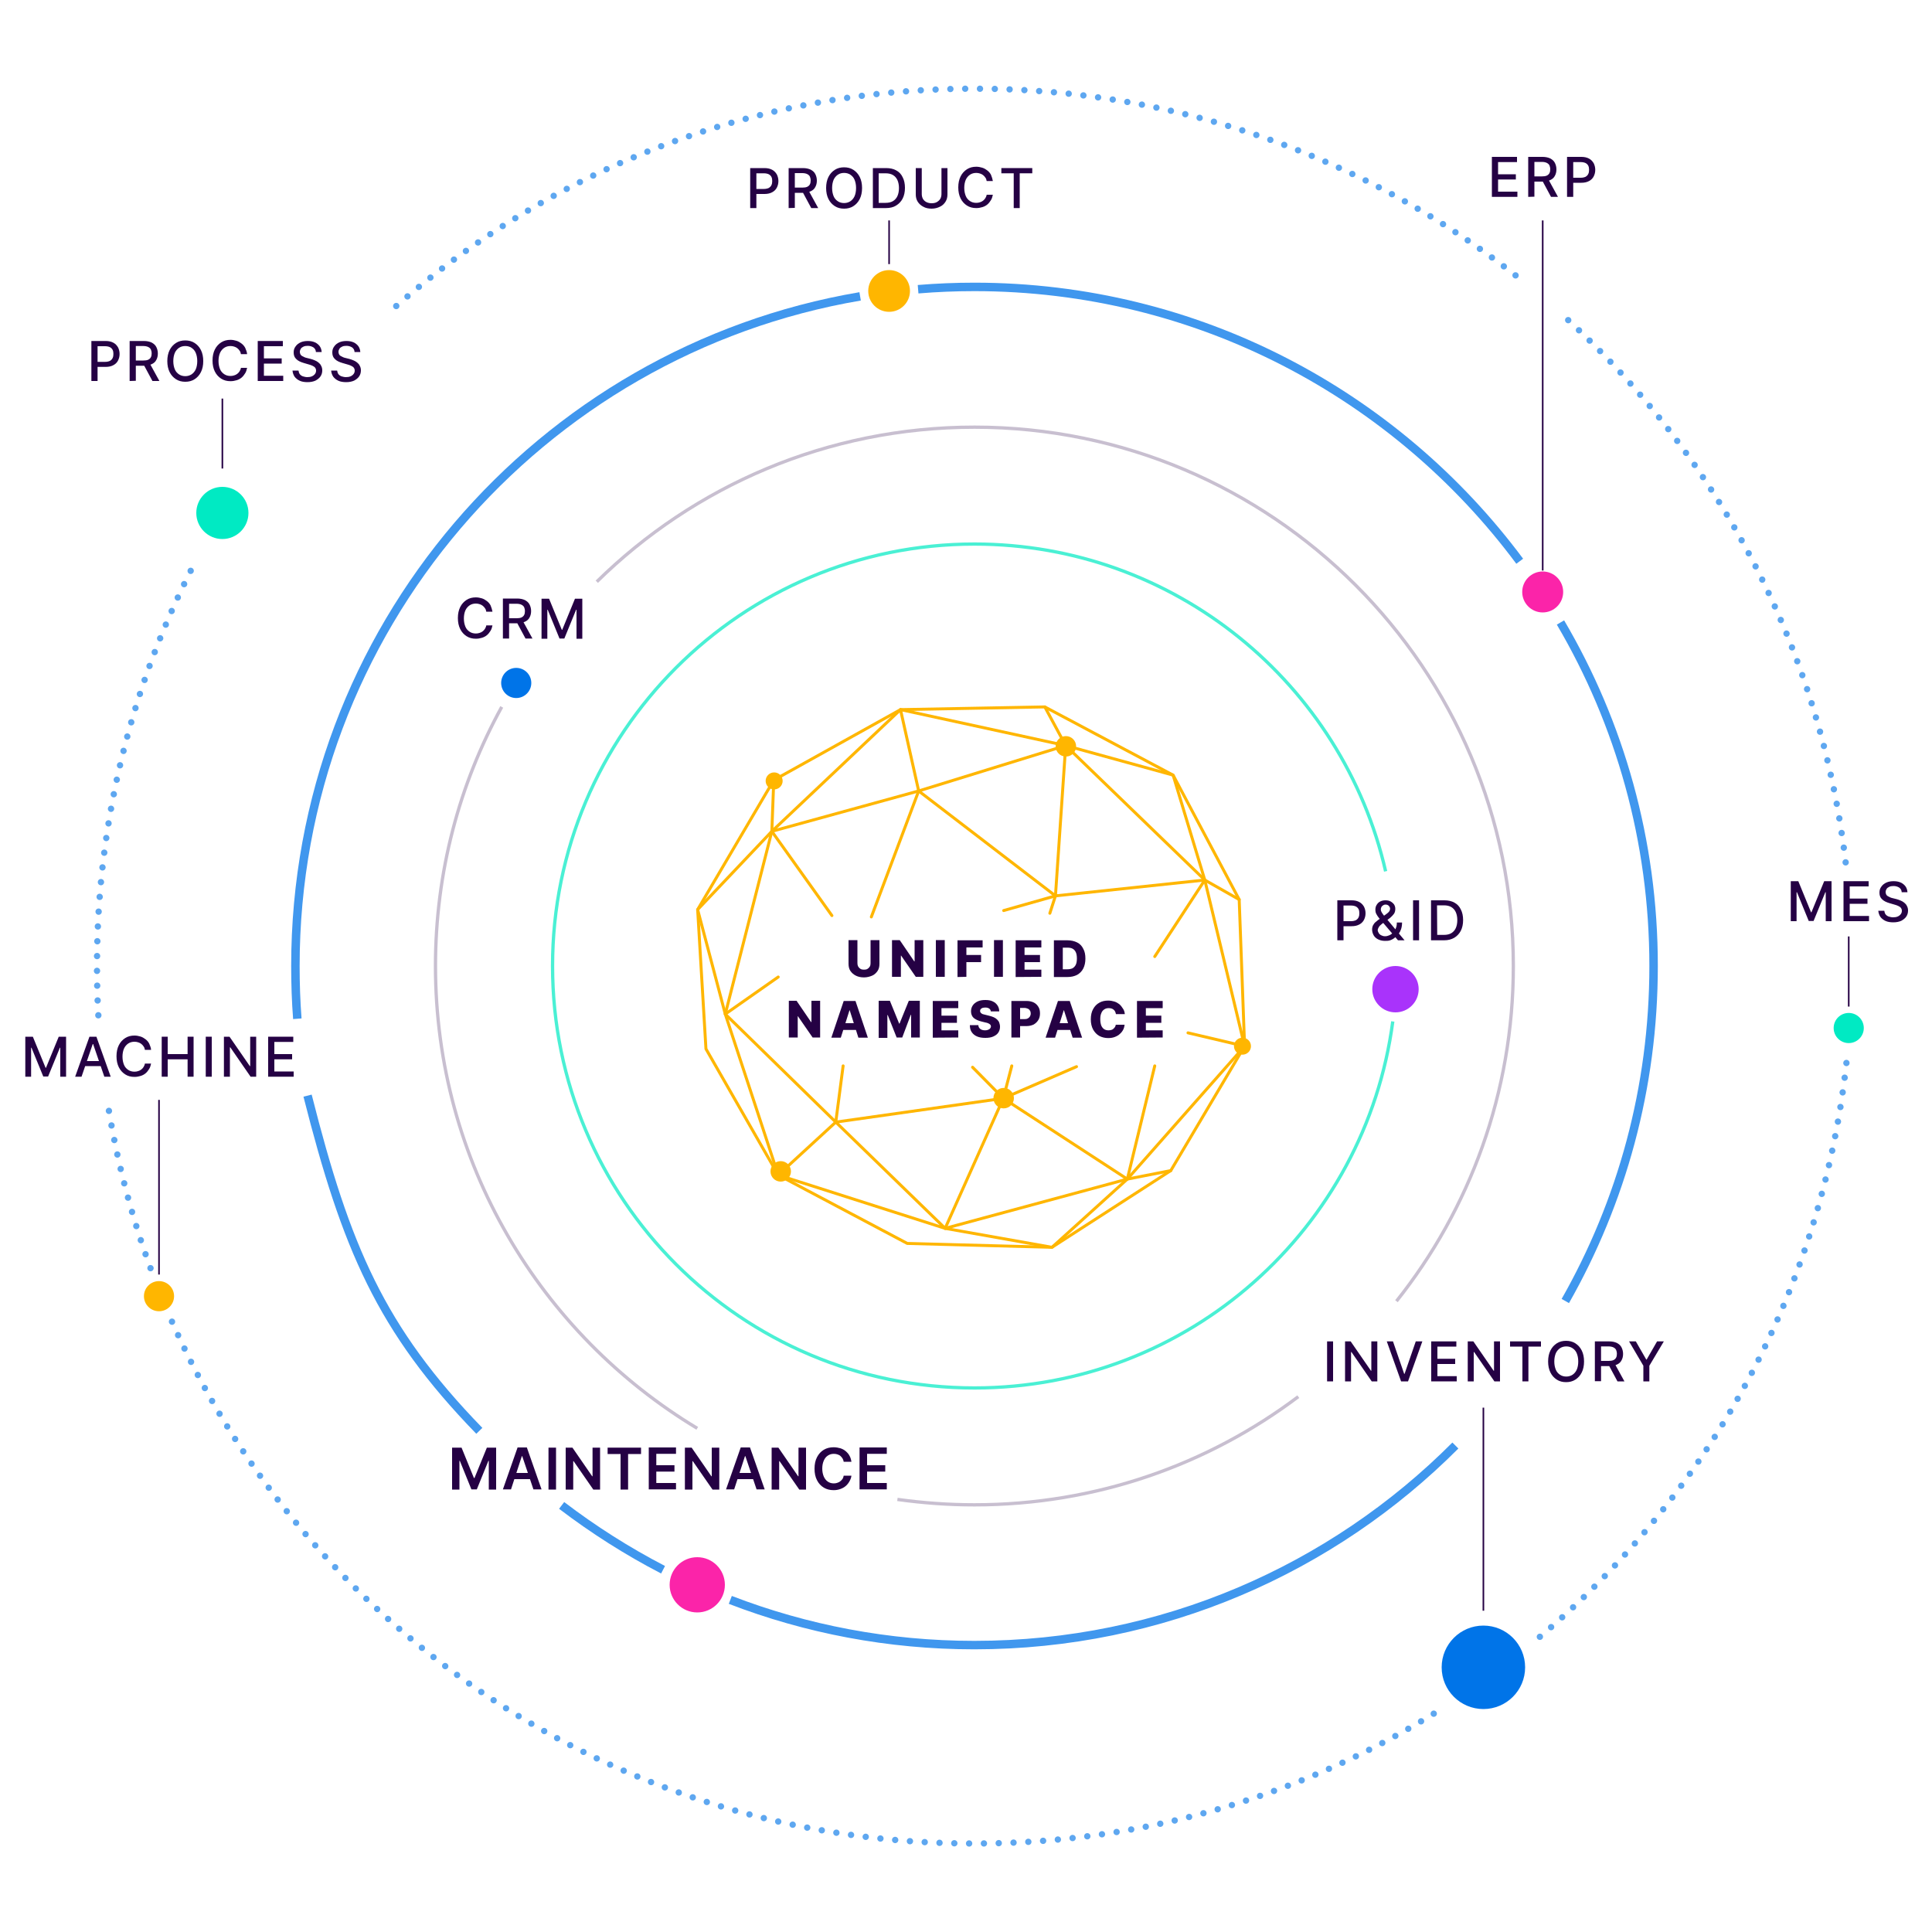 <?xml version="1.0" encoding="utf-8"?>
<!-- Generator: Adobe Illustrator 29.5.1, SVG Export Plug-In . SVG Version: 9.03 Build 0)  -->
<svg version="1.0" id="Layer_1" xmlns="http://www.w3.org/2000/svg" xmlns:xlink="http://www.w3.org/1999/xlink" x="0px" y="0px"
	 viewBox="0 0 1000 1000" style="enable-background:new 0 0 1000 1000;" xml:space="preserve">
<style type="text/css">
	.st0{opacity:0.71;fill:none;stroke:#00EAC3;stroke-width:1.707;stroke-miterlimit:10;enable-background:new    ;}
	.st1{opacity:0.25;fill:none;stroke:#250144;stroke-width:1.707;stroke-miterlimit:10;enable-background:new    ;}
	.st2{opacity:0.75;fill:none;stroke:#0074E8;stroke-width:4.38;stroke-miterlimit:10;enable-background:new    ;}
	
		.st3{opacity:0.63;fill:none;stroke:#0074E8;stroke-width:3.285;stroke-linecap:round;stroke-linejoin:round;stroke-miterlimit:10;stroke-dasharray:0,7.666;enable-background:new    ;}
	.st4{fill:none;stroke:#FFB600;stroke-width:1.533;stroke-linecap:round;stroke-linejoin:round;stroke-miterlimit:10;}
	.st5{fill:#FFB600;}
	.st6{fill:#250144;}
	.st7{fill:#FB24A9;}
	.st8{fill:#A933FB;}
	.st9{fill:none;stroke:#250144;stroke-width:0.821;stroke-miterlimit:10;}
	.st10{fill:#0074E8;}
	.st11{fill:#00EAC3;}
</style>
<g>
	<path class="st0" d="M720.9,528.7c-14.1,107-105.6,189.7-216.5,189.7C383.7,718.4,286,620.6,286,500s97.8-218.4,218.4-218.4
		C608.1,281.6,695,354,717.2,451"/>
	<path class="st1" d="M308.9,301.1c50.3-49.5,119.3-80,195.5-80c154,0,278.9,124.9,278.9,278.9c0,65.6-22.6,125.9-60.5,173.5"/>
	<path class="st1" d="M360.9,739.3C279.8,690.5,225.4,601.6,225.4,500c0-48.6,12.4-94.3,34.3-134.1"/>
	<path class="st1" d="M672,722.9c-46.7,35.2-104.7,56-167.7,56c-13.5,0-26.8-1-39.8-2.8"/>
	<path class="st2" d="M807.7,322.2c30.7,52.2,48.2,112.9,48.2,177.8c0,63.1-16.6,122.2-45.7,173.4"/>
	<path class="st2" d="M475.2,149.7c9.6-0.8,19.3-1.2,29.1-1.2c115.6,0,218.2,55.8,282.3,142"/>
	<path class="st2" d="M153.9,527.3c-0.7-9-1-18.1-1-27.3c0-173.9,126.3-318.4,292.3-346.6"/>
	<path class="st2" d="M248.1,740.6c-51.1-52.6-69-95-88.9-173.5"/>
	<path class="st2" d="M343.2,812.5c-18.5-9.6-36.1-20.8-52.5-33.3"/>
	<path class="st2" d="M753.3,748.2c-63.6,63.8-151.7,103.3-249,103.3c-44.5,0-87.1-8.3-126.3-23.4"/>
	<path class="st3" d="M955.7,550.2c-13.1,118.9-72.1,224-158.9,297.2"/>
	<path class="st3" d="M811.7,165.7c78.2,72,131.1,171,143.8,282.3"/>
	<path class="st3" d="M205.1,158.4C285,88.3,389.7,45.9,504.4,45.9c106,0,203.6,36.3,280.9,97.3"/>
	<path class="st3" d="M50.9,525.5c-0.5-8.4-0.7-16.9-0.7-25.5c0-75.7,18.5-147.2,51.3-210"/>
	<path class="st3" d="M77.9,656.4c-10.3-28.2-18-57.7-22.6-88.2"/>
	<path class="st3" d="M742.1,887c-69.2,42.6-150.6,67.2-237.8,67.2c-186.2,0-346.2-112-416.3-272.4"/>
	<g>
		<polygon class="st4" points="466.1,367.3 400.5,403.8 361.1,470.8 365.4,542.9 402.8,608.2 469.6,643.6 544.5,645.6 606,605.9 
			644.2,541.5 641.4,465.6 607.2,401.2 540.8,365.9 		"/>
		<polyline class="st4" points="543.4,472.7 546.3,463.7 475.5,409.4 466.1,367.3 		"/>
		<polyline class="st4" points="430.6,473.9 399.5,430.3 361.1,470.8 375.4,524.9 432.6,580.8 489.2,635.8 519.3,568.5 523.7,551.7 
					"/>
		<polyline class="st4" points="606,605.9 583.5,610.3 519.3,568.5 503.4,552.4 		"/>
		<polygon class="st4" points="544.5,645.6 583.5,610.3 644.2,541.5 623.6,455.5 607.2,401.2 551.6,385.9 466.1,367.3 399.5,430.3 
			375.4,524.9 402.8,608.2 489.2,635.8 		"/>
		<polyline class="st4" points="597.7,551.7 583.5,610.3 489.2,635.8 		"/>
		<polyline class="st4" points="451,474.6 475.5,409.4 551.6,385.9 623.6,455.5 597.7,495.1 		"/>
		<polyline class="st4" points="402.8,608.2 432.6,580.8 436.4,551.7 		"/>
		<polyline class="st4" points="400.5,403.8 399.5,430.3 475.5,409.4 		"/>
		<polyline class="st4" points="540.8,365.9 551.6,385.9 546.3,463.7 623.6,455.5 641.4,465.6 		"/>
		<polyline class="st4" points="557.2,552.1 519.3,568.5 432.6,580.8 		"/>
		<line class="st4" x1="614.9" y1="534.6" x2="644.2" y2="541.5"/>
		<line class="st4" x1="519.5" y1="471.3" x2="546.3" y2="463.7"/>
		<line class="st4" x1="375.4" y1="524.9" x2="402.8" y2="505.7"/>
		<circle class="st5" cx="551.7" cy="386.3" r="5.3"/>
		<circle class="st5" cx="519.5" cy="568.4" r="5.3"/>
		<circle class="st5" cx="404.1" cy="606.3" r="5.3"/>
		<circle class="st5" cx="400.7" cy="404.2" r="4.4"/>
		<circle class="st5" cx="643.1" cy="541.5" r="4.4"/>
	</g>
	<g>
		<path class="st6" d="M234.1,749.3h4.8l6.4,15.7h0.3l6.4-15.7h4.8v21.7H253v-14.9h-0.2l-6,14.8H244l-6-14.8h-0.2v14.9h-3.8V749.3z"
			/>
		<path class="st6" d="M264.5,770.9h-4.2l7.6-21.7h4.8l7.6,21.7h-4.2l-5.8-17.2h-0.2L264.5,770.9z M264.6,762.4h11.4v3.2h-11.4
			V762.4z"/>
		<path class="st6" d="M287.8,749.3v21.7h-3.9v-21.7H287.8z"/>
		<path class="st6" d="M310.6,749.3v21.7h-3.5l-10.2-14.7h-0.2v14.7h-3.9v-21.7h3.5l10.2,14.8h0.2v-14.8H310.6z"/>
		<path class="st6" d="M314.5,752.6v-3.3h17.3v3.3h-6.7v18.4h-3.9v-18.4H314.5z"/>
		<path class="st6" d="M335.8,770.9v-21.7h14.1v3.3h-10.2v5.9h9.4v3.3h-9.4v5.9h10.2v3.3H335.8z"/>
		<path class="st6" d="M372.3,749.3v21.7h-3.5l-10.2-14.7h-0.2v14.7h-3.9v-21.7h3.5l10.2,14.8h0.2v-14.8H372.3z"/>
		<path class="st6" d="M380,770.9h-4.2l7.6-21.7h4.8l7.6,21.7h-4.2l-5.8-17.2h-0.2L380,770.9z M380.1,762.4h11.4v3.2h-11.4V762.4z"
			/>
		<path class="st6" d="M417.2,749.3v21.7h-3.5l-10.2-14.7h-0.2v14.7h-3.9v-21.7h3.5l10.2,14.8h0.2v-14.8H417.2z"/>
		<path class="st6" d="M440.7,756.6h-4c-0.1-0.6-0.3-1.2-0.6-1.7c-0.3-0.5-0.7-0.9-1.1-1.3s-1-0.6-1.5-0.8c-0.6-0.2-1.2-0.3-1.9-0.3
			c-1.2,0-2.2,0.3-3.1,0.9c-0.9,0.6-1.6,1.4-2.1,2.6c-0.5,1.1-0.8,2.5-0.8,4.1c0,1.7,0.3,3,0.8,4.2c0.5,1.1,1.2,2,2.1,2.6
			c0.9,0.6,1.9,0.9,3.1,0.9c0.6,0,1.3-0.1,1.8-0.3s1.1-0.4,1.5-0.8c0.5-0.3,0.8-0.8,1.2-1.2c0.3-0.5,0.5-1.1,0.6-1.7l4,0
			c-0.1,1-0.5,2-1,2.9c-0.5,0.9-1.1,1.7-1.9,2.4c-0.8,0.7-1.7,1.2-2.8,1.6s-2.2,0.6-3.5,0.6c-1.9,0-3.6-0.4-5.1-1.3
			c-1.5-0.9-2.7-2.2-3.5-3.8c-0.9-1.7-1.3-3.7-1.3-6c0-2.3,0.4-4.3,1.3-6c0.9-1.7,2-2.9,3.5-3.8c1.5-0.9,3.2-1.3,5.1-1.3
			c1.2,0,2.3,0.2,3.4,0.5c1,0.3,2,0.8,2.8,1.5c0.8,0.7,1.5,1.4,2,2.4C440.2,754.3,440.5,755.4,440.7,756.6z"/>
		<path class="st6" d="M444.9,770.9v-21.7H459v3.3h-10.2v5.9h9.4v3.3h-9.4v5.9h10.2v3.3H444.9z"/>
	</g>
	<g>
		<circle class="st7" cx="360.9" cy="820.3" r="14.3"/>
	</g>
	<g>
		<circle class="st8" cx="722.3" cy="512" r="12"/>
	</g>
	<g>
		<g>
			<path class="st6" d="M692.2,486.7V466h7.4c1.6,0,2.9,0.3,4,0.9s1.8,1.4,2.4,2.4c0.5,1,0.8,2.2,0.8,3.4c0,1.3-0.3,2.4-0.8,3.4
				s-1.3,1.8-2.4,2.4c-1.1,0.6-2.4,0.9-4,0.9h-5.1v-2.6h4.8c1,0,1.8-0.2,2.5-0.5c0.6-0.4,1.1-0.8,1.4-1.5c0.3-0.6,0.4-1.3,0.4-2.1
				s-0.1-1.5-0.4-2.1c-0.3-0.6-0.8-1.1-1.4-1.4s-1.5-0.5-2.5-0.5h-3.9v18L692.2,486.7L692.2,486.7z"/>
			<path class="st6" d="M716.9,487c-1.4,0-2.6-0.3-3.6-0.8s-1.8-1.2-2.3-2.1s-0.8-1.9-0.8-3c0-0.8,0.2-1.6,0.5-2.2
				c0.4-0.7,0.8-1.3,1.5-1.8c0.6-0.6,1.4-1.1,2.2-1.7l3.3-2.4c0.6-0.4,1-0.8,1.3-1.2c0.3-0.4,0.5-0.9,0.5-1.5c0-0.5-0.2-0.9-0.6-1.4
				c-0.4-0.4-1-0.7-1.7-0.7c-0.5,0-0.9,0.1-1.3,0.4c-0.4,0.2-0.7,0.5-0.9,0.9s-0.3,0.8-0.3,1.2c0,0.5,0.1,0.9,0.4,1.4
				c0.3,0.5,0.6,1,1,1.5s0.8,1,1.3,1.6l9.6,11.5h-3.4l-7.9-9.3c-0.7-0.8-1.3-1.5-1.9-2.2c-0.6-0.7-1-1.4-1.4-2.1s-0.5-1.5-0.5-2.3
				c0-0.9,0.2-1.8,0.7-2.5c0.4-0.7,1-1.3,1.8-1.7c0.8-0.4,1.7-0.6,2.7-0.6c1.1,0,2,0.2,2.7,0.6s1.4,1,1.8,1.6
				c0.4,0.7,0.6,1.4,0.6,2.2c0,1-0.2,1.9-0.7,2.6s-1.2,1.4-2,2.1l-4.2,3.1c-0.8,0.6-1.4,1.2-1.7,1.8c-0.3,0.6-0.5,1-0.5,1.3
				c0,0.6,0.2,1.1,0.5,1.6s0.7,0.9,1.3,1.2c0.6,0.3,1.2,0.5,2,0.5s1.5-0.2,2.2-0.5s1.4-0.8,2-1.4s1.1-1.4,1.4-2.3
				c0.4-0.9,0.5-1.9,0.5-2.9h2.7c0,1.3-0.2,2.5-0.5,3.4s-0.7,1.7-1.1,2.2c-0.4,0.6-0.8,1-1.2,1.3c-0.1,0.1-0.2,0.2-0.3,0.3
				c-0.1,0.1-0.2,0.2-0.3,0.3c-0.7,0.7-1.5,1.2-2.5,1.6S717.9,487,716.9,487z"/>
			<path class="st6" d="M734.5,466v20.7h-3.1V466H734.5z"/>
			<path class="st6" d="M747.4,486.7h-6.7V466h6.9c2,0,3.8,0.4,5.2,1.2c1.5,0.8,2.6,2,3.3,3.5c0.8,1.5,1.2,3.4,1.2,5.5
				c0,2.2-0.4,4-1.2,5.6c-0.8,1.5-1.9,2.7-3.4,3.6C751.3,486.2,749.6,486.7,747.4,486.7z M743.9,483.9h3.4c1.6,0,2.9-0.3,3.9-0.9
				s1.8-1.5,2.3-2.6s0.8-2.5,0.8-4.2c0-1.6-0.3-3-0.8-4.1s-1.3-2-2.3-2.6s-2.3-0.9-3.8-0.9h-3.6L743.9,483.9L743.9,483.9z"/>
		</g>
	</g>
	<g>
		<circle class="st5" cx="82.3" cy="670.9" r="7.8"/>
	</g>
	<line class="st9" x1="82.3" y1="659.7" x2="82.3" y2="569.3"/>
	<g>
		<g>
			<path class="st6" d="M13.2,536.6H17l6.6,16.1h0.2l6.6-16.1h3.8v20.7h-3v-15H31l-6.1,14.9h-2.5l-6.1-14.9h-0.2v15h-3v-20.7H13.2z"
				/>
			<path class="st6" d="M42.2,557.3h-3.3l7.4-20.7h3.6l7.4,20.7H54l-5.8-16.9H48L42.2,557.3z M42.7,549.2h10.7v2.6H42.7V549.2z"/>
			<path class="st6" d="M78.2,543.4H75c-0.1-0.7-0.3-1.3-0.7-1.8c-0.3-0.5-0.7-0.9-1.2-1.3c-0.5-0.4-1-0.6-1.6-0.8s-1.2-0.3-1.9-0.3
				c-1.2,0-2.3,0.3-3.2,0.9c-0.9,0.6-1.7,1.5-2.2,2.6s-0.8,2.6-0.8,4.2c0,1.7,0.3,3.1,0.8,4.3s1.3,2,2.2,2.6c0.9,0.6,2,0.9,3.2,0.9
				c0.7,0,1.3-0.1,1.9-0.3s1.1-0.4,1.6-0.8c0.5-0.4,0.9-0.8,1.2-1.3c0.3-0.5,0.6-1.1,0.7-1.8h3.2c-0.2,1-0.5,2-1,2.8
				s-1.1,1.6-1.8,2.2s-1.6,1.1-2.6,1.4c-1,0.3-2,0.5-3.2,0.5c-1.8,0-3.4-0.4-4.8-1.3c-1.4-0.9-2.5-2.1-3.3-3.7
				c-0.8-1.6-1.2-3.5-1.2-5.7s0.4-4.1,1.2-5.7s1.9-2.8,3.3-3.7c1.4-0.9,3-1.3,4.8-1.3c1.1,0,2.1,0.2,3.1,0.5s1.8,0.8,2.6,1.4
				c0.8,0.6,1.4,1.3,1.9,2.2C77.7,541.3,78.1,542.2,78.2,543.4z"/>
			<path class="st6" d="M83.7,557.3v-20.7h3.1v9h10.3v-9h3.1v20.7h-3.1v-9H86.8v9H83.7z"/>
			<path class="st6" d="M109.6,536.6v20.7h-3.1v-20.7H109.6z"/>
			<path class="st6" d="M132.6,536.6v20.7h-2.9l-10.5-15.2H119v15.2h-3.1v-20.7h2.9l10.5,15.2h0.2v-15.2H132.6z"/>
			<path class="st6" d="M138.8,557.3v-20.7h13v2.7H142v6.3h9.2v2.7H142v6.3h10v2.7H138.8z"/>
		</g>
	</g>
	<g>
		<g>
			<g>
				<path class="st6" d="M690,694.3V715h-3.1v-20.7H690z"/>
				<path class="st6" d="M712.9,694.3V715H710l-10.5-15.2h-0.2V715h-3.1v-20.7h2.9l10.5,15.2h0.2v-15.2H712.9z"/>
				<path class="st6" d="M721,694.3l5.8,16.8h0.2l5.8-16.8h3.4l-7.4,20.7h-3.6l-7.4-20.7H721z"/>
				<path class="st6" d="M740.8,715v-20.7h13v2.7H744v6.3h9.2v2.7H744v6.3h10v2.7H740.8z"/>
				<path class="st6" d="M776.4,694.3V715h-2.9L763,699.8h-0.2V715h-3.1v-20.7h2.9l10.5,15.2h0.2v-15.2H776.4z"/>
				<path class="st6" d="M781.6,697v-2.7h16v2.7h-6.5v18H788v-18H781.6z"/>
				<path class="st6" d="M819.9,704.7c0,2.2-0.4,4.1-1.2,5.7s-1.9,2.8-3.3,3.7c-1.4,0.9-3,1.3-4.8,1.3s-3.4-0.4-4.8-1.3
					c-1.4-0.9-2.5-2.1-3.3-3.7c-0.8-1.6-1.2-3.5-1.2-5.7s0.4-4.1,1.2-5.7s1.9-2.8,3.3-3.7c1.4-0.9,3-1.3,4.8-1.3s3.4,0.4,4.8,1.3
					c1.4,0.9,2.5,2.1,3.3,3.7S819.9,702.5,819.9,704.7z M816.9,704.7c0-1.7-0.3-3.1-0.8-4.3s-1.3-2-2.2-2.6s-2-0.9-3.2-0.9
					s-2.3,0.3-3.2,0.9s-1.7,1.5-2.2,2.6c-0.5,1.2-0.8,2.6-0.8,4.3s0.3,3.1,0.8,4.3s1.3,2,2.2,2.6s2,0.9,3.2,0.9s2.2-0.3,3.2-0.9
					c0.9-0.6,1.7-1.5,2.2-2.6S816.9,706.4,816.9,704.7z"/>
				<path class="st6" d="M825.5,715v-20.7h7.4c1.6,0,2.9,0.3,4,0.8c1.1,0.6,1.9,1.3,2.4,2.3s0.8,2.1,0.8,3.4c0,1.3-0.3,2.4-0.8,3.3
					c-0.5,1-1.3,1.7-2.4,2.2c-1.1,0.5-2.4,0.8-4,0.8h-5.6v-2.7h5.3c1,0,1.8-0.1,2.5-0.4c0.6-0.3,1.1-0.7,1.4-1.3
					c0.3-0.6,0.4-1.2,0.4-2s-0.2-1.5-0.4-2c-0.3-0.6-0.8-1-1.4-1.3c-0.6-0.3-1.5-0.5-2.5-0.5h-3.9v18h-3.2V715z M835.7,705.7
					l5.1,9.3h-3.6l-5-9.3H835.7z"/>
				<path class="st6" d="M843.2,694.3h3.5l5.4,9.4h0.2l5.4-9.4h3.5l-7.5,12.6v8.1h-3.1v-8.1L843.2,694.3z"/>
			</g>
		</g>
		<line class="st9" x1="767.8" y1="833.7" x2="767.8" y2="728.6"/>
		<g>
			<circle class="st10" cx="767.8" cy="863" r="21.6"/>
		</g>
	</g>
	<g>
		<g>
			<g>
				<path class="st6" d="M388.3,107.7V87h7.4c1.6,0,2.9,0.3,4,0.9s1.8,1.4,2.4,2.4c0.5,1,0.8,2.2,0.8,3.4c0,1.3-0.3,2.4-0.8,3.4
					s-1.3,1.8-2.4,2.4s-2.4,0.9-4,0.9h-5.1v-2.6h4.8c1,0,1.8-0.2,2.5-0.5c0.6-0.4,1.1-0.8,1.4-1.5c0.3-0.6,0.4-1.3,0.4-2.1
					s-0.1-1.5-0.4-2.1s-0.8-1.1-1.4-1.4s-1.5-0.5-2.5-0.5h-3.9v18L388.3,107.7L388.3,107.7z"/>
				<path class="st6" d="M408.2,107.7V87h7.4c1.6,0,2.9,0.3,4,0.8c1.1,0.6,1.9,1.3,2.4,2.3s0.8,2.1,0.8,3.4s-0.3,2.4-0.8,3.3
					c-0.5,1-1.3,1.7-2.4,2.2s-2.4,0.8-4,0.8H410v-2.7h5.3c1,0,1.8-0.1,2.5-0.4c0.6-0.3,1.1-0.7,1.4-1.3c0.3-0.6,0.4-1.2,0.4-2
					s-0.2-1.5-0.4-2c-0.3-0.6-0.8-1-1.4-1.3s-1.5-0.5-2.5-0.5h-3.9v18L408.2,107.7L408.2,107.7z M418.4,98.4l5.1,9.3h-3.6l-5-9.3
					H418.4z"/>
				<path class="st6" d="M446.2,97.3c0,2.2-0.4,4.1-1.2,5.7s-1.9,2.8-3.3,3.7c-1.4,0.9-3,1.3-4.8,1.3s-3.4-0.4-4.8-1.3
					s-2.5-2.1-3.3-3.7s-1.2-3.5-1.2-5.7s0.4-4.1,1.2-5.7s1.9-2.8,3.3-3.7c1.4-0.9,3-1.3,4.8-1.3s3.4,0.4,4.8,1.3s2.5,2.1,3.3,3.7
					S446.2,95.1,446.2,97.3z M443.1,97.3c0-1.7-0.3-3.1-0.8-4.3c-0.5-1.2-1.3-2-2.2-2.6s-2-0.9-3.2-0.9s-2.3,0.3-3.2,0.9
					s-1.7,1.5-2.2,2.6c-0.5,1.2-0.8,2.6-0.8,4.3s0.3,3.1,0.8,4.3s1.3,2,2.2,2.6c0.9,0.6,2,0.9,3.2,0.9s2.2-0.3,3.2-0.9
					c0.9-0.6,1.7-1.5,2.2-2.6S443.1,99,443.1,97.3z"/>
				<path class="st6" d="M458.5,107.7h-6.7V87h6.9c2,0,3.8,0.4,5.2,1.2c1.5,0.8,2.6,2,3.3,3.5c0.8,1.5,1.2,3.4,1.2,5.5
					c0,2.2-0.4,4-1.2,5.6c-0.8,1.5-1.9,2.7-3.4,3.6C462.4,107.3,460.6,107.7,458.5,107.7z M454.9,105h3.4c1.6,0,2.9-0.3,3.9-0.9
					s1.8-1.5,2.3-2.6s0.8-2.5,0.8-4.2c0-1.6-0.3-3-0.8-4.1s-1.3-2-2.3-2.6s-2.3-0.9-3.8-0.9h-3.6V105H454.9z"/>
				<path class="st6" d="M487.3,87h3.1v13.6c0,1.4-0.3,2.7-1,3.8s-1.6,2-2.9,2.6c-1.2,0.6-2.7,1-4.3,1c-1.6,0-3.1-0.3-4.3-1
					c-1.2-0.6-2.2-1.5-2.9-2.6s-1-2.4-1-3.8V87h3.1v13.4c0,0.9,0.2,1.8,0.6,2.5s1,1.3,1.8,1.7c0.8,0.4,1.7,0.6,2.7,0.6
					c1.1,0,2-0.2,2.7-0.6s1.4-1,1.8-1.7s0.6-1.6,0.6-2.5L487.3,87L487.3,87z"/>
				<path class="st6" d="M513.9,93.7h-3.2c-0.1-0.7-0.3-1.3-0.7-1.8c-0.3-0.5-0.7-0.9-1.2-1.3s-1-0.6-1.6-0.8
					c-0.6-0.2-1.2-0.3-1.9-0.3c-1.2,0-2.3,0.3-3.2,0.9c-0.9,0.6-1.7,1.5-2.2,2.6s-0.8,2.6-0.8,4.2c0,1.7,0.3,3.1,0.8,4.3
					s1.3,2,2.2,2.6c0.9,0.6,2,0.9,3.2,0.9c0.7,0,1.3-0.1,1.9-0.3c0.6-0.2,1.1-0.4,1.6-0.8s0.9-0.8,1.2-1.3c0.3-0.5,0.6-1.1,0.7-1.8
					h3.2c-0.2,1-0.5,2-1,2.8s-1.1,1.6-1.8,2.2s-1.6,1.1-2.6,1.4s-2,0.5-3.2,0.5c-1.8,0-3.4-0.4-4.8-1.3s-2.5-2.1-3.3-3.7
					S496,99.2,496,97s0.4-4.1,1.2-5.7s1.9-2.8,3.3-3.7c1.4-0.9,3-1.3,4.8-1.3c1.1,0,2.1,0.2,3.1,0.5s1.8,0.8,2.6,1.4
					c0.8,0.6,1.4,1.3,1.9,2.2C513.4,91.6,513.7,92.6,513.9,93.7z"/>
				<path class="st6" d="M518.3,89.7V87h16v2.7h-6.5v18h-3.1v-18H518.3z"/>
			</g>
		</g>
		<line class="st9" x1="460.2" y1="136.7" x2="460.2" y2="114.1"/>
		<g>
			<circle class="st5" cx="460.2" cy="150.6" r="10.8"/>
		</g>
	</g>
	<g>
		<g>
			<path class="st6" d="M254.9,316.6h-3.2c-0.1-0.7-0.3-1.3-0.7-1.8c-0.3-0.5-0.7-0.9-1.2-1.3s-1-0.6-1.6-0.8
				c-0.6-0.2-1.2-0.3-1.9-0.3c-1.2,0-2.3,0.3-3.2,0.9s-1.7,1.5-2.2,2.6s-0.8,2.6-0.8,4.2c0,1.7,0.3,3.1,0.8,4.3s1.3,2,2.2,2.6
				s2,0.9,3.2,0.9c0.7,0,1.3-0.1,1.9-0.3c0.6-0.2,1.1-0.4,1.6-0.8s0.9-0.8,1.2-1.3s0.6-1.1,0.7-1.8h3.2c-0.2,1-0.5,2-1,2.8
				s-1.1,1.6-1.8,2.2s-1.6,1.1-2.6,1.4s-2,0.5-3.2,0.5c-1.8,0-3.4-0.4-4.8-1.3c-1.4-0.9-2.5-2.1-3.3-3.7s-1.2-3.5-1.2-5.7
				s0.4-4.1,1.2-5.7s1.9-2.8,3.3-3.7c1.4-0.9,3-1.3,4.8-1.3c1.1,0,2.1,0.2,3.1,0.5s1.8,0.8,2.6,1.4s1.4,1.3,1.9,2.2
				C254.4,314.5,254.7,315.5,254.9,316.6z"/>
			<path class="st6" d="M260.3,330.5v-20.7h7.4c1.6,0,2.9,0.3,4,0.8c1.1,0.6,1.9,1.3,2.4,2.3s0.8,2.1,0.8,3.4s-0.3,2.4-0.8,3.3
				c-0.5,1-1.3,1.7-2.4,2.2s-2.4,0.8-4,0.8h-5.6V320h5.3c1,0,1.8-0.1,2.5-0.4c0.6-0.3,1.1-0.7,1.4-1.3c0.3-0.6,0.4-1.2,0.4-2
				s-0.2-1.5-0.4-2c-0.3-0.6-0.8-1-1.4-1.3s-1.5-0.5-2.5-0.5h-3.9v18L260.3,330.5L260.3,330.5z M270.5,321.2l5.1,9.3H272l-5-9.3
				H270.5z"/>
			<path class="st6" d="M280.4,309.9h3.8l6.6,16.1h0.2l6.6-16.1h3.8v20.7h-3v-15h-0.2l-6.1,14.9h-2.5l-6.1-14.9h-0.2v15h-3v-20.7
				H280.4z"/>
		</g>
	</g>
	<g>
		<circle class="st10" cx="267.2" cy="353.5" r="7.8"/>
	</g>
	<g>
		<g>
			<path class="st6" d="M927,456.1h3.8l6.6,16.1h0.2l6.6-16.1h3.8v20.7h-3v-15h-0.2l-6.1,14.9h-2.5l-6.1-14.9h-0.2v15h-3v-20.7H927z
				"/>
			<path class="st6" d="M954.2,476.8v-20.7h13v2.7h-9.8v6.3h9.2v2.7h-9.2v6.3h10v2.7H954.2z"/>
			<path class="st6" d="M984.3,461.6c-0.1-1-0.6-1.7-1.3-2.2c-0.8-0.5-1.8-0.8-2.9-0.8c-0.8,0-1.6,0.1-2.2,0.4
				c-0.6,0.3-1.1,0.6-1.4,1.1c-0.3,0.5-0.5,1-0.5,1.6c0,0.5,0.1,0.9,0.3,1.3s0.5,0.7,0.9,0.9c0.4,0.2,0.8,0.4,1.2,0.6
				s0.9,0.3,1.3,0.4l2,0.5c0.7,0.2,1.3,0.4,2,0.7c0.7,0.3,1.3,0.6,1.9,1.1c0.6,0.5,1.1,1,1.4,1.7c0.4,0.7,0.6,1.5,0.6,2.4
				c0,1.2-0.3,2.2-0.9,3.1c-0.6,0.9-1.5,1.6-2.6,2.2c-1.1,0.5-2.5,0.8-4.1,0.8c-1.5,0-2.9-0.2-4-0.7s-2-1.2-2.7-2.1
				c-0.6-0.9-1-2-1.1-3.2h3.1c0.1,0.7,0.3,1.4,0.7,1.9s1,0.9,1.6,1.1c0.7,0.2,1.4,0.4,2.2,0.4c0.9,0,1.7-0.1,2.4-0.4
				s1.2-0.7,1.6-1.2c0.4-0.5,0.6-1.1,0.6-1.8c0-0.6-0.2-1.1-0.5-1.5s-0.8-0.7-1.4-1c-0.6-0.3-1.3-0.5-2-0.7l-2.4-0.7
				c-1.7-0.5-3-1.1-3.9-2c-1-0.9-1.4-2-1.4-3.5c0-1.2,0.3-2.2,1-3.1c0.6-0.9,1.5-1.6,2.6-2.1s2.4-0.7,3.7-0.7c1.4,0,2.6,0.2,3.7,0.7
				s1.9,1.2,2.5,2c0.6,0.9,0.9,1.8,1,3h-3V461.6z"/>
		</g>
	</g>
	<g>
		<line class="st9" x1="798.5" y1="295.3" x2="798.5" y2="114.1"/>
		<g>
			<g>
				<path class="st6" d="M772.2,101.9V81.2h13v2.7h-9.8v6.3h9.2v2.7h-9.2v6.3h10v2.7C785.4,101.9,772.2,101.9,772.2,101.9z"/>
				<path class="st6" d="M791,101.9V81.2h7.4c1.6,0,2.9,0.3,4,0.8c1.1,0.6,1.9,1.3,2.4,2.3s0.8,2.1,0.8,3.4s-0.3,2.4-0.8,3.3
					c-0.5,1-1.3,1.7-2.4,2.2c-1.1,0.5-2.4,0.8-4,0.8h-5.6v-2.7h5.3c1,0,1.8-0.1,2.5-0.4c0.6-0.3,1.1-0.7,1.4-1.3
					c0.3-0.6,0.4-1.2,0.4-2s-0.2-1.5-0.4-2c-0.3-0.6-0.8-1-1.4-1.3c-0.6-0.3-1.5-0.5-2.5-0.5h-3.9v18L791,101.9L791,101.9z
					 M801.3,92.6l5.1,9.3h-3.6l-5-9.3H801.3z"/>
				<path class="st6" d="M811.1,101.9V81.2h7.4c1.6,0,2.9,0.3,4,0.9s1.8,1.4,2.4,2.4c0.5,1,0.8,2.2,0.8,3.4c0,1.3-0.3,2.4-0.8,3.4
					s-1.3,1.8-2.4,2.4c-1.1,0.6-2.4,0.9-4,0.9h-5.1V92h4.8c1,0,1.8-0.2,2.5-0.5c0.6-0.4,1.1-0.8,1.4-1.5c0.3-0.6,0.4-1.3,0.4-2.1
					s-0.1-1.5-0.4-2.1c-0.3-0.6-0.8-1.1-1.4-1.4s-1.5-0.5-2.5-0.5h-3.9v18H811.1z"/>
			</g>
		</g>
		<g>
			<circle class="st7" cx="798.5" cy="306.4" r="10.6"/>
		</g>
	</g>
	<g>
		<g>
			<g>
				<path class="st6" d="M47.3,197.2v-20.7h7.4c1.6,0,2.9,0.3,4,0.9s1.8,1.4,2.4,2.4c0.5,1,0.8,2.2,0.8,3.4c0,1.3-0.3,2.4-0.8,3.4
					s-1.3,1.8-2.4,2.4c-1.1,0.6-2.4,0.9-4,0.9h-5.1v-2.6h4.8c1,0,1.8-0.2,2.5-0.5c0.6-0.4,1.1-0.8,1.4-1.5c0.3-0.6,0.4-1.3,0.4-2.1
					s-0.1-1.5-0.4-2.1c-0.3-0.6-0.8-1.1-1.4-1.4s-1.5-0.5-2.5-0.5h-3.9v18L47.3,197.2L47.3,197.2z"/>
				<path class="st6" d="M67.1,197.2v-20.7h7.4c1.6,0,2.9,0.3,4,0.8c1.1,0.6,1.9,1.3,2.4,2.3s0.8,2.1,0.8,3.4c0,1.3-0.3,2.4-0.8,3.3
					c-0.5,1-1.3,1.7-2.4,2.2s-2.4,0.8-4,0.8h-5.6v-2.7h5.3c1,0,1.8-0.1,2.5-0.4c0.6-0.3,1.1-0.7,1.4-1.3s0.4-1.2,0.4-2
					s-0.2-1.5-0.4-2c-0.3-0.6-0.8-1-1.4-1.3s-1.5-0.5-2.5-0.5h-3.9v18L67.1,197.2L67.1,197.2z M77.4,187.9l5.1,9.3h-3.6l-5-9.3H77.4
					z"/>
				<path class="st6" d="M105.2,186.9c0,2.2-0.4,4.1-1.2,5.7s-1.9,2.8-3.3,3.7s-3,1.3-4.8,1.3s-3.4-0.4-4.8-1.3
					c-1.4-0.9-2.5-2.1-3.3-3.7c-0.8-1.6-1.2-3.5-1.2-5.7s0.4-4.1,1.2-5.7s1.9-2.8,3.3-3.7s3-1.3,4.8-1.3s3.4,0.4,4.8,1.3
					c1.4,0.9,2.5,2.1,3.3,3.7S105.2,184.7,105.2,186.9z M102.1,186.9c0-1.7-0.3-3.1-0.8-4.3s-1.3-2-2.2-2.6s-2-0.9-3.2-0.9
					s-2.3,0.3-3.2,0.9s-1.7,1.5-2.2,2.6c-0.5,1.2-0.8,2.6-0.8,4.3s0.3,3.1,0.8,4.3s1.3,2,2.2,2.6c0.9,0.6,2,0.9,3.2,0.9
					s2.2-0.3,3.2-0.9c0.9-0.6,1.7-1.5,2.2-2.6S102.1,188.6,102.1,186.9z"/>
				<path class="st6" d="M127.9,183.3h-3.2c-0.1-0.7-0.3-1.3-0.7-1.8c-0.3-0.5-0.7-0.9-1.2-1.3c-0.5-0.4-1-0.6-1.6-0.8
					s-1.2-0.3-1.9-0.3c-1.2,0-2.3,0.3-3.2,0.9c-0.9,0.6-1.7,1.5-2.2,2.6s-0.8,2.6-0.8,4.2c0,1.7,0.3,3.1,0.8,4.3s1.3,2,2.2,2.6
					c0.9,0.6,2,0.9,3.2,0.9c0.7,0,1.3-0.1,1.9-0.3s1.1-0.4,1.6-0.8c0.5-0.4,0.9-0.8,1.2-1.3c0.3-0.5,0.6-1.1,0.7-1.8h3.2
					c-0.2,1-0.5,2-1,2.8s-1.1,1.6-1.8,2.2s-1.6,1.1-2.6,1.4c-1,0.3-2,0.5-3.2,0.5c-1.8,0-3.4-0.4-4.8-1.3c-1.4-0.9-2.5-2.1-3.3-3.7
					c-0.8-1.6-1.2-3.5-1.2-5.7s0.4-4.1,1.2-5.7s1.9-2.8,3.3-3.7s3-1.3,4.8-1.3c1.1,0,2.1,0.2,3.1,0.5s1.8,0.8,2.6,1.4
					c0.8,0.6,1.4,1.3,1.9,2.2C127.4,181.2,127.8,182.1,127.9,183.3z"/>
				<path class="st6" d="M133.4,197.2v-20.7h13v2.7h-9.8v6.3h9.2v2.7h-9.2v6.3h10v2.7H133.4z"/>
				<path class="st6" d="M163.5,182c-0.1-1-0.6-1.7-1.3-2.2c-0.8-0.5-1.8-0.8-2.9-0.8c-0.8,0-1.6,0.1-2.2,0.4
					c-0.6,0.3-1.1,0.6-1.4,1.1c-0.3,0.5-0.5,1-0.5,1.6c0,0.5,0.1,0.9,0.3,1.3c0.2,0.4,0.5,0.7,0.9,0.9s0.8,0.4,1.2,0.6
					c0.4,0.2,0.9,0.3,1.3,0.4l2,0.5c0.7,0.2,1.3,0.4,2,0.7s1.3,0.6,1.9,1.1c0.6,0.5,1.1,1,1.4,1.7c0.4,0.7,0.6,1.5,0.6,2.4
					c0,1.2-0.3,2.2-0.9,3.1c-0.6,0.9-1.5,1.6-2.6,2.2c-1.1,0.5-2.5,0.8-4.1,0.8c-1.5,0-2.9-0.2-4-0.7s-2-1.2-2.7-2.1
					c-0.6-0.9-1-2-1.1-3.2h3.1c0.1,0.7,0.3,1.4,0.7,1.9s1,0.9,1.6,1.1c0.7,0.2,1.4,0.4,2.2,0.4c0.9,0,1.7-0.1,2.4-0.4
					c0.7-0.3,1.2-0.7,1.6-1.2c0.4-0.5,0.6-1.1,0.6-1.8c0-0.6-0.2-1.1-0.5-1.5s-0.8-0.7-1.4-1c-0.6-0.3-1.3-0.5-2-0.7l-2.4-0.7
					c-1.7-0.5-3-1.1-3.9-2c-1-0.9-1.4-2-1.4-3.5c0-1.2,0.3-2.2,1-3.1c0.6-0.9,1.5-1.6,2.6-2.1s2.4-0.7,3.7-0.7
					c1.4,0,2.6,0.2,3.7,0.7s1.9,1.2,2.5,2c0.6,0.9,0.9,1.8,1,3h-3V182z"/>
				<path class="st6" d="M183.5,182c-0.1-1-0.6-1.7-1.3-2.2c-0.8-0.5-1.8-0.8-2.9-0.8c-0.8,0-1.6,0.1-2.2,0.4
					c-0.6,0.3-1.1,0.6-1.4,1.1c-0.3,0.5-0.5,1-0.5,1.6c0,0.5,0.1,0.9,0.3,1.3c0.2,0.4,0.5,0.7,0.9,0.9s0.8,0.4,1.2,0.6
					c0.4,0.2,0.9,0.3,1.3,0.4l2,0.5c0.7,0.2,1.3,0.4,2,0.7s1.3,0.6,1.9,1.1c0.6,0.5,1.1,1,1.4,1.7c0.4,0.7,0.6,1.5,0.6,2.4
					c0,1.2-0.3,2.2-0.9,3.1c-0.6,0.9-1.5,1.6-2.6,2.2c-1.1,0.5-2.5,0.8-4.1,0.8c-1.5,0-2.9-0.2-4-0.7s-2-1.2-2.7-2.1
					c-0.6-0.9-1-2-1.1-3.2h3.1c0.1,0.7,0.3,1.4,0.7,1.9s1,0.9,1.6,1.1c0.7,0.2,1.4,0.4,2.2,0.4c0.9,0,1.7-0.1,2.4-0.4
					c0.7-0.3,1.2-0.7,1.6-1.2c0.4-0.5,0.6-1.1,0.6-1.8c0-0.6-0.2-1.1-0.5-1.5s-0.8-0.7-1.4-1c-0.6-0.3-1.3-0.5-2-0.7l-2.4-0.7
					c-1.7-0.5-3-1.1-3.9-2c-1-0.9-1.4-2-1.4-3.5c0-1.2,0.3-2.2,1-3.1c0.6-0.9,1.5-1.6,2.6-2.1s2.4-0.7,3.7-0.7
					c1.4,0,2.6,0.2,3.7,0.7s1.9,1.2,2.5,2c0.6,0.9,0.9,1.8,1,3h-3V182z"/>
			</g>
		</g>
		<line class="st9" x1="115.1" y1="242.5" x2="115.1" y2="206.3"/>
		<g>
			<circle class="st11" cx="115.1" cy="265.5" r="13.5"/>
		</g>
	</g>
	<g>
		<path class="st6" d="M450.6,486.6h4.6v12.3c0,1.4-0.3,2.7-1,3.7s-1.6,1.9-2.8,2.4s-2.6,0.9-4.2,0.9s-3-0.3-4.2-0.9
			s-2.1-1.4-2.8-2.4c-0.7-1-1-2.3-1-3.7v-12.3h4.6v11.9c0,0.7,0.1,1.2,0.4,1.8c0.3,0.5,0.7,0.9,1.2,1.2c0.5,0.3,1.1,0.4,1.8,0.4
			c0.7,0,1.3-0.1,1.8-0.4s0.9-0.7,1.2-1.2c0.3-0.5,0.4-1.1,0.4-1.8V486.6z"/>
		<path class="st6" d="M477.9,486.6v19H474l-7.6-11h-0.1v11h-4.6v-19h4l7.5,11h0.2v-11H477.9z"/>
		<path class="st6" d="M489,486.6v19h-4.6v-19H489z"/>
		<path class="st6" d="M495.6,505.7v-19h13v3.7h-8.4v3.9h7.6v3.7h-7.6v7.6L495.6,505.7L495.6,505.7z"/>
		<path class="st6" d="M519.1,486.6v19h-4.6v-19H519.1z"/>
		<path class="st6" d="M525.7,505.7v-19H539v3.7h-8.7v3.9h8v3.7h-8v3.9h8.7v3.7L525.7,505.7L525.7,505.7z"/>
		<path class="st6" d="M552.5,505.7h-7v-19h7c1.9,0,3.6,0.4,5,1.1s2.5,1.8,3.2,3.3c0.8,1.4,1.1,3.1,1.1,5.1s-0.4,3.7-1.1,5.1
			s-1.8,2.5-3.2,3.3C556.1,505.3,554.5,505.7,552.5,505.7z M550.1,501.7h2.3c1.1,0,2-0.2,2.7-0.5c0.7-0.4,1.3-1,1.7-1.8
			s0.6-1.9,0.6-3.3s-0.2-2.5-0.6-3.3c-0.4-0.8-0.9-1.4-1.7-1.8c-0.7-0.4-1.7-0.5-2.8-0.5h-2.2V501.7z"/>
		<path class="st6" d="M424.5,518v19h-3.9l-7.6-11h-0.1v11h-4.6v-19h4l7.5,11h0.2v-11H424.5z"/>
		<path class="st6" d="M435.2,537.1h-4.9l6.4-19h6.1l6.4,19h-4.9l-4.5-14.2h-0.1L435.2,537.1z M434.5,529.6h10.3v3.5h-10.3V529.6z"
			/>
		<path class="st6" d="M454.9,518h5.7l4.8,11.8h0.2l4.8-11.8h5.7v19h-4.5v-11.7h-0.2L467,537h-2.9l-4.6-11.6h-0.2v11.8h-4.5V518
			H454.9z"/>
		<path class="st6" d="M482.8,537.1v-19H496v3.7h-8.7v3.9h8v3.7h-8v3.9h8.7v3.7L482.8,537.1L482.8,537.1z"/>
		<path class="st6" d="M512.9,523.7c-0.1-0.7-0.3-1.2-0.8-1.6s-1.2-0.6-2.1-0.6c-0.6,0-1.1,0.1-1.5,0.2c-0.4,0.2-0.7,0.4-0.9,0.6
			c-0.2,0.3-0.3,0.6-0.3,0.9c0,0.3,0,0.5,0.2,0.8s0.3,0.4,0.6,0.6c0.2,0.2,0.5,0.3,0.9,0.4c0.3,0.1,0.7,0.2,1.2,0.3l1.6,0.4
			c0.9,0.2,1.8,0.5,2.5,0.8c0.7,0.3,1.3,0.7,1.8,1.2s0.9,1,1.1,1.6s0.4,1.3,0.4,2.1c0,1.2-0.3,2.2-0.9,3.1c-0.6,0.9-1.5,1.5-2.6,2
			s-2.5,0.7-4.1,0.7s-3-0.2-4.2-0.7s-2.1-1.2-2.8-2.2c-0.7-1-1-2.2-1-3.7h4.4c0,0.6,0.2,1.1,0.5,1.5s0.7,0.7,1.2,0.9
			s1.1,0.3,1.8,0.3c0.6,0,1.1-0.1,1.6-0.3c0.4-0.2,0.8-0.4,1-0.7c0.2-0.3,0.4-0.6,0.4-1s-0.1-0.7-0.3-0.9s-0.5-0.5-1-0.7
			c-0.4-0.2-1-0.4-1.7-0.5l-2-0.5c-1.6-0.4-2.9-1-3.9-1.8c-0.9-0.8-1.4-2-1.4-3.4c0-1.2,0.3-2.2,0.9-3.1s1.5-1.6,2.6-2.1
			s2.4-0.7,3.9-0.7s2.8,0.2,3.8,0.7c1.1,0.5,1.9,1.2,2.5,2.1c0.6,0.9,0.9,1.9,0.9,3.1h-4.3V523.7z"/>
		<path class="st6" d="M523.5,537.1v-19h7.9c1.4,0,2.7,0.3,3.7,0.8s1.8,1.3,2.4,2.3c0.6,1,0.8,2.1,0.8,3.4c0,1.3-0.3,2.5-0.9,3.4
			c-0.6,1-1.4,1.7-2.4,2.3c-1.1,0.5-2.3,0.8-3.8,0.8h-4.9v-3.6h4c0.7,0,1.3-0.1,1.7-0.4c0.5-0.2,0.8-0.6,1.1-1
			c0.2-0.4,0.4-0.9,0.4-1.5s-0.1-1.1-0.4-1.5c-0.2-0.4-0.6-0.8-1.1-1s-1.1-0.4-1.7-0.4H528V537h-4.5V537.1z"/>
		<path class="st6" d="M546.1,537.1h-4.9l6.4-19h6.1l6.4,19h-4.9l-4.5-14.2h-0.1L546.1,537.1z M545.4,529.6h10.3v3.5h-10.3V529.6z"
			/>
		<path class="st6" d="M582.2,524.9h-4.6c-0.1-0.5-0.2-0.9-0.4-1.3c-0.2-0.4-0.4-0.7-0.8-1s-0.7-0.5-1.1-0.6s-0.9-0.2-1.4-0.2
			c-0.9,0-1.7,0.2-2.4,0.7s-1.2,1.1-1.5,2c-0.4,0.9-0.5,1.9-0.5,3.1c0,1.3,0.2,2.3,0.5,3.2c0.4,0.9,0.9,1.5,1.5,1.9s1.4,0.6,2.3,0.6
			c0.5,0,1-0.1,1.4-0.2c0.4-0.1,0.8-0.3,1.1-0.6s0.6-0.6,0.8-0.9c0.2-0.4,0.4-0.8,0.4-1.2h4.6c-0.1,0.8-0.3,1.7-0.7,2.5
			s-1,1.6-1.7,2.2c-0.7,0.7-1.6,1.2-2.6,1.6c-1,0.4-2.2,0.6-3.5,0.6c-1.7,0-3.3-0.4-4.6-1.1s-2.4-1.9-3.2-3.3
			c-0.8-1.5-1.2-3.2-1.2-5.3s0.4-3.9,1.2-5.3c0.8-1.5,1.9-2.6,3.2-3.3c1.4-0.8,2.9-1.1,4.6-1.1c1.2,0,2.2,0.2,3.2,0.5
			s1.8,0.8,2.6,1.4c0.7,0.6,1.3,1.4,1.8,2.2C581.8,522.8,582.1,523.8,582.2,524.9z"/>
		<path class="st6" d="M588.5,537.1v-19h13.3v3.7h-8.7v3.9h8v3.7h-8v3.9h8.7v3.7L588.5,537.1L588.5,537.1z"/>
	</g>
	<g>
		<g>
			<circle class="st11" cx="956.9" cy="532.1" r="7.8"/>
		</g>
		<line class="st9" x1="956.9" y1="521" x2="956.9" y2="484.7"/>
	</g>
</g>
</svg>
